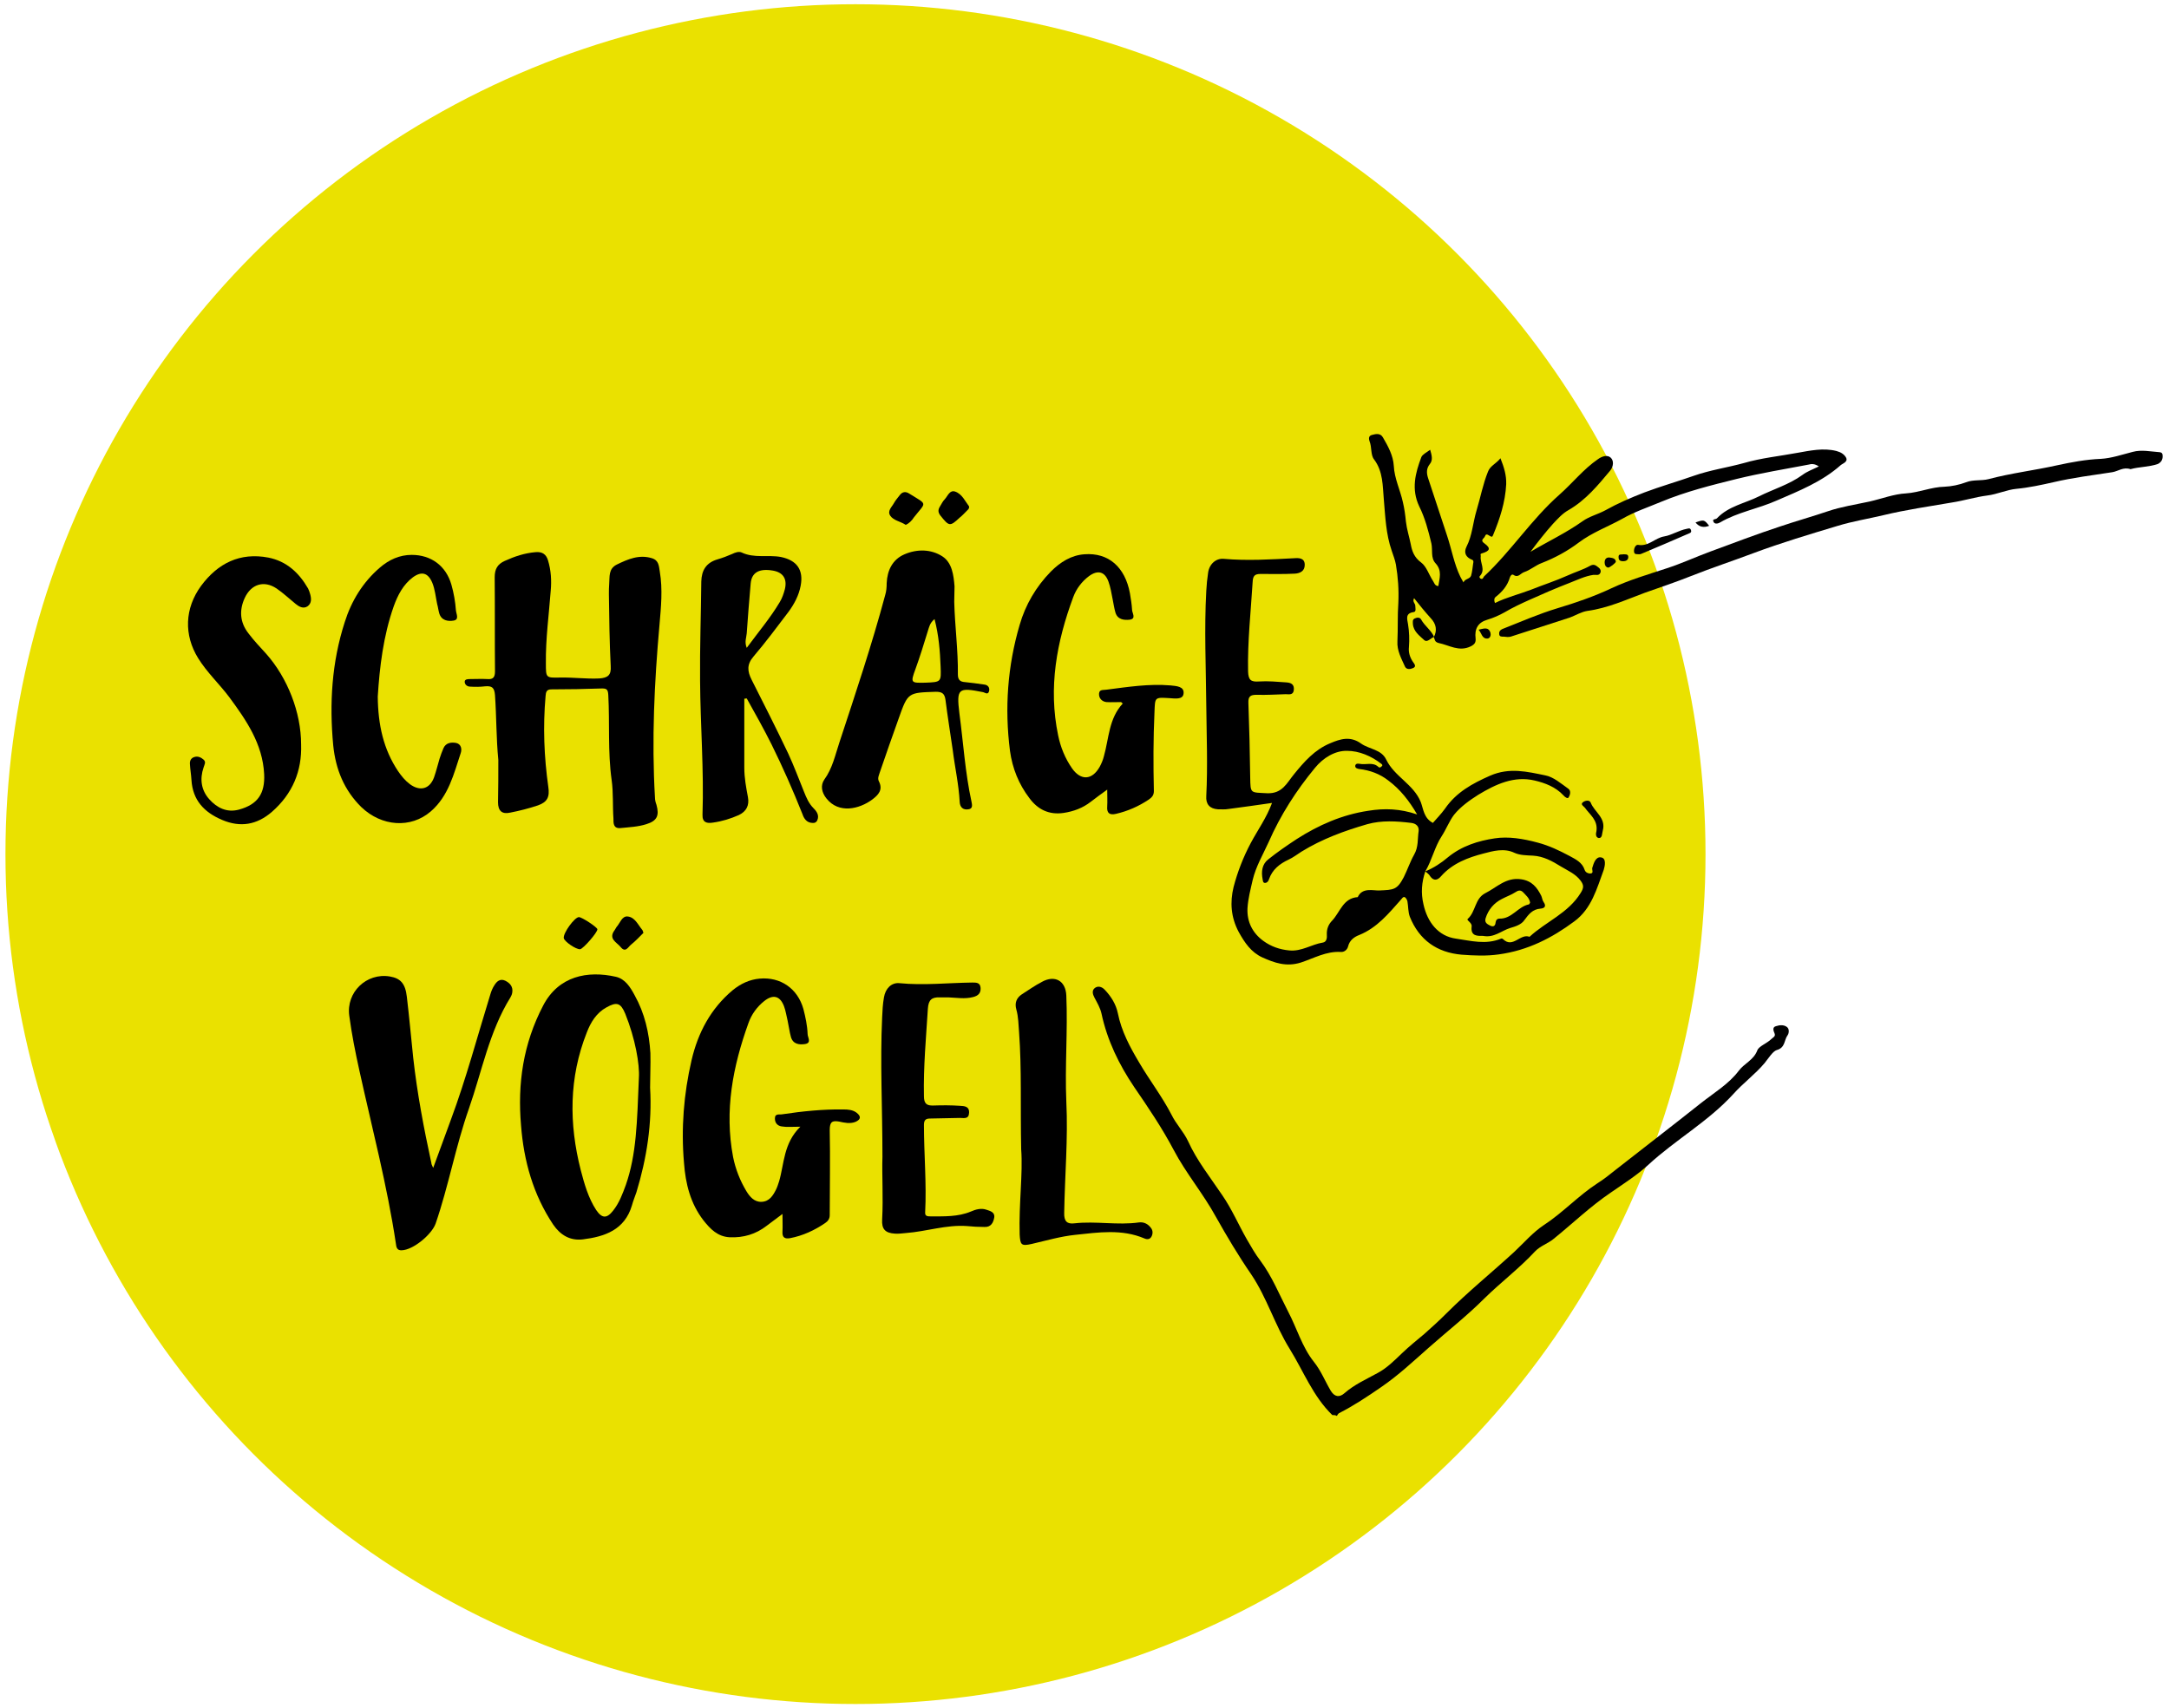 <?xml version="1.0" encoding="utf-8"?>
<!-- Generator: Adobe Illustrator 26.0.2, SVG Export Plug-In . SVG Version: 6.00 Build 0)  -->
<svg version="1.1" id="Ebene_1" xmlns="http://www.w3.org/2000/svg" xmlns:xlink="http://www.w3.org/1999/xlink" x="0px" y="0px"
	 width="716px" height="564px" viewBox="0 0 716 564" style="enable-background:new 0 0 716 564;" xml:space="preserve">
<style type="text/css">
	.st0{fill:#EAE100;}
</style>
<circle class="st0" cx="282.4" cy="282" r="280.6"/>
<g>
	<g>
		<path d="M439.8,467.2c-6.4-6.2-9.5-14.5-14.1-21.9c-4.9-7.9-7.5-16.9-12.7-24.6c-4.2-6.1-8-12.5-11.6-18.9
			c-4.2-7.7-9.9-14.4-14-22.2c-3.8-7.2-8.4-14-13-20.7c-5-7.4-8.9-15.4-10.8-24.3c-0.4-1.8-1.4-3.5-2.3-5.2c-0.6-1.1-0.9-2.3,0-3.1
			c1-0.9,2.4-0.6,3.4,0.5c2.1,2.2,3.7,4.8,4.3,7.7c1.2,6,4,11.2,7.1,16.4c3.4,5.8,7.5,11.1,10.6,17.1c1.5,3.1,4,5.6,5.5,8.8
			c2.9,6.4,7.3,11.9,11.2,17.7c3.2,4.6,5.4,9.8,8.2,14.7c1.4,2.4,2.8,4.9,4.5,7.1c3.8,5.1,6.2,11.1,9.1,16.7
			c2.9,5.5,4.6,11.7,8.5,16.6c2.4,3,3.7,6.4,5.6,9.6c1.3,2.1,2.9,2.2,4.5,0.8c3.3-2.9,7.2-4.6,11-6.7c3-1.6,5.5-4.1,8-6.5
			c2.4-2.3,4.9-4.3,7.4-6.4c2.5-2.2,5-4.5,7.3-6.8c7.1-7.1,15-13.5,22.4-20.3c3.2-3,6.1-6.4,9.7-8.8c6.3-4.1,11.4-9.7,17.7-13.8
			c2.1-1.3,4.2-3,6.2-4.6c9.3-7.3,18.7-14.5,28-21.9c4.3-3.4,9.2-6.3,12.5-10.7c1.8-2.4,4.9-3.5,6.1-6.7c0.5-1.4,3.2-2.3,4.7-3.8
			c0.5-0.5,1.4-0.8,1-1.8c-0.4-0.9-0.8-2.1,0.5-2.4c1.2-0.4,2.6-0.5,3.6,0.3c0.8,0.6,0.7,2,0.2,2.7c-1.2,1.6-0.7,4.1-3.6,4.9
			c-1.3,0.4-2.7,2.7-4,4.3c-3.1,3.7-7.1,6.6-10.3,10.2c-8.3,9.1-19.1,15.1-28.1,23.4c-3.7,3.4-8.1,6.2-12.3,9.1
			c-6.8,4.6-12.6,10.2-18.9,15.3c-1.9,1.6-4.4,2.3-6.2,4.2c-5.2,5.6-11.3,10.2-16.7,15.5c-5.8,5.8-12.2,10.8-18.3,16.2
			c-5.1,4.5-10.1,9.2-15.8,13.1c-4.5,3.1-9,6.1-13.9,8.6c-0.3,0.2-0.5,0.6-0.7,0.9C440.9,467.2,440.3,467.2,439.8,467.2z"/>
		<path d="M470.5,287.7c2.7-1.1,5.3-2.8,7.4-4.6c4.6-3.8,10.1-5.5,15.5-6.3c4.5-0.7,9.4,0.1,14.2,1.4c3.8,1,7.1,2.6,10.5,4.4
			c2,1.1,4.2,2.1,5,4.6c0.3,0.9,1.2,1.2,1.8,1.2c1.3,0,0.6-1.1,0.7-1.8c0.5-1.7,1.2-3.9,3-3.5c1.7,0.3,1.2,2.8,0.8,4.1
			c-2.3,6.2-4,12.8-9.7,17c-7.4,5.5-15.4,9.6-24.9,10.9c-4.2,0.6-8.2,0.4-12.3,0.1c-8.1-0.7-14-4.8-17.1-12.5
			c-0.6-1.6-0.5-3.4-0.8-5.1c-0.1-0.5-0.5-1.2-0.9-1.4c-0.6-0.2-0.9,0.5-1.3,0.9c-4,4.5-7.8,9.2-13.7,11.6c-1.6,0.6-3.2,1.7-3.7,3.8
			c-0.3,1.2-1.4,1.9-2.4,1.8c-4.8-0.3-8.9,2.1-13.2,3.5c-4.8,1.5-8.7,0.1-12.7-1.7c-3.7-1.7-5.8-4.8-7.8-8.4
			c-2.6-4.9-2.9-9.8-1.7-14.8c1.3-5,3.2-9.9,5.7-14.6c2.3-4.3,5.2-8.3,7-13.2c-4.9,0.7-9.7,1.4-14.4,2c-1.1,0.2-2.3,0.1-3.5,0.1
			c-2.7-0.2-4-1.7-3.8-4.4c0.5-9.9,0.1-19.9,0-29.8c-0.1-12.6-0.7-25.3,0-37.9c0.1-2,0.3-4,0.6-6c0.4-2.9,2.6-4.8,5.1-4.6
			c7.8,0.7,15.6,0.2,23.4-0.2c1.5-0.1,3.4-0.1,3.4,2.2c0,2.1-1.6,2.8-3.3,2.9c-3.8,0.2-7.5,0.1-11.3,0.1c-2,0-2.5,0.7-2.6,2.7
			c-0.6,9.8-1.7,19.6-1.5,29.5c0.1,2.8,0.9,3.5,3.6,3.3c3-0.2,6,0.1,9,0.3c1.4,0.1,2.7,0.5,2.5,2.5c-0.2,1.8-1.6,1.4-2.7,1.4
			c-3.2,0.1-6.4,0.3-9.6,0.2c-2,0-2.8,0.5-2.7,2.7c0.3,8.2,0.5,16.4,0.6,24.6c0.1,5.4,0,4.9,5.6,5.2c5,0.2,6.5-3.4,8.8-6.2
			c3.4-4.2,6.9-8.2,12-10.3c3.3-1.4,6.6-2.5,10.2,0.1c2.7,1.9,6.7,1.9,8.3,5.3c2.7,5.6,9,8.1,11.4,14c0.9,2.4,1,5.3,4,6.9
			c1.2-1.4,2.7-2.9,4-4.7c3.7-5.4,9-8.3,14.9-10.9c6.4-2.8,12.3-1.3,18.2-0.1c2.7,0.5,5.2,2.7,7.6,4.4c1,0.7,0.6,2.1,0.1,2.9
			c-0.3,0.5-1.2-0.1-1.7-0.7c-2.6-2.8-6.1-4.1-9.5-4.9c-6.8-1.6-12.8,1.2-18.6,4.7c-3,1.9-5.9,4-8,6.6c-1.6,2.1-2.6,4.8-4.1,7.1
			C473.6,279.6,472.7,284,470.5,287.7c-1.2,3.6-1.5,7.1-0.6,10.9c1.3,5.9,4.9,10.5,10.7,11.3c4.9,0.7,9.9,2.1,14.9,0
			c0.2-0.1,0.5,0,0.7,0.2c3.2,3.1,5.7-2,8.7-0.8c5.4-5,12.8-7.8,16.9-14.5c1-1.6,1.1-2.5,0-4c-1.7-2.3-4.2-3.3-6.5-4.7
			c-2.9-1.8-5.8-3.4-9.3-3.6c-2-0.1-4.2-0.1-6-0.9c-3.5-1.7-7.2-0.6-10.3,0.2c-5,1.3-10.2,3.2-14,7.5c-1.1,1.3-2.4,1.7-3.6,0
			C471.8,288.7,471.1,288.2,470.5,287.7z M467.8,268.9c-2.6-4.5-5.6-8.3-9.5-11.2c-2.8-2.2-6.1-3.4-9.6-3.8
			c-0.6-0.1-1.5-0.3-1.3-1.2c0.2-0.7,1-0.6,1.5-0.5c2,0.4,4.3-0.7,6.1,1c0.4,0.4,0.9,0.1,1.2-0.3c0.3-0.3,0-0.5-0.2-0.7
			c-3.3-2.6-7.4-4.3-11.3-4.3c-4-0.1-7.9,2.3-10.6,5.6c-6.2,7.5-11.4,15.6-15.3,24.5c-1.9,4.2-4.2,8-5.3,12.6
			c-0.7,3.1-1.5,6.1-1.7,9.3c-0.2,4.5,1.7,8.2,5.3,10.8c2.5,1.8,5.3,2.8,8.5,3.1c4.1,0.4,7.3-2,11.1-2.6c1.2-0.2,1.4-1.5,1.3-2.6
			c-0.1-1.8,0.5-3.4,1.8-4.7c2.6-2.8,3.6-7.4,8.4-7.7c1.5-3.3,5.1-2.1,7.1-2.2c4.8-0.2,5.9-0.2,8.1-4.4c1.2-2.4,2.1-5.1,3.4-7.4
			c1.5-2.6,1.1-5.2,1.5-7.8c0.2-1.5-0.8-2.5-2.4-2.7c-4.9-0.6-9.8-0.9-14.5,0.4c-7.6,2.2-15,4.9-21.8,9.1c-1.4,0.9-2.7,1.9-4.2,2.6
			c-3,1.4-5.4,3.3-6.5,6.5c-0.2,0.6-0.5,1.1-1.2,1.2c-0.8,0.1-0.8-0.7-0.9-1.2c-0.5-2.5-0.2-5,1.9-6.6c3-2.4,6.2-4.6,9.4-6.7
			c7.2-4.6,14.9-8,23.5-9.3C457.1,266.8,462.2,267,467.8,268.9z"/>
		<path d="M164.5,250.9c-0.7-7.1-0.6-14.3-1.1-21.4c-0.2-2.5-1-3.1-3.3-2.9c-1.6,0.2-3.3,0.2-4.9,0.1c-1,0-1.8-0.7-1.8-1.6
			c0-0.9,1.1-0.9,1.9-0.9c1.8,0,3.7-0.1,5.5,0c2.1,0.2,2.6-0.7,2.6-2.6c-0.1-10.3,0-20.7-0.1-31c0-2.7,0.9-4.3,3.3-5.4
			c3.3-1.5,6.6-2.6,10.2-2.9c2.2-0.2,3.5,0.7,4.1,2.7c1,3.3,1.2,6.6,0.9,10c-0.6,8-1.7,15.9-1.6,24c0,4.8,0,4.8,4.6,4.7
			c4.3-0.1,8.7,0.5,13,0.3c2.9-0.2,4-1.1,3.8-4.1c-0.4-7.9-0.5-15.8-0.6-23.7c0-1.2,0-2.3,0.1-3.5c0.2-2.3-0.3-4.9,2.5-6.3
			c3.7-1.8,7.4-3.4,11.6-2.1c2.3,0.7,2.3,2.6,2.6,4.4c1,5.9,0.4,11.8-0.1,17.6c-1.7,19-2.6,37.9-1.5,56.9c0,0.9,0.2,1.7,0.5,2.5
			c1,3.6,0.2,5.3-3.3,6.4c-2.8,0.9-5.7,1-8.6,1.3c-2.4,0.2-2.3-1.7-2.3-3.2c-0.3-4.2,0-8.5-0.6-12.7c-1.3-9.3-0.6-18.7-1.1-28
			c-0.1-1.7-0.4-2.2-2-2.2c-5.6,0.2-11.2,0.3-16.8,0.3c-1.6,0-1.8,0.9-1.9,2.2c-0.9,10.1-0.5,20.1,0.9,30c0.5,3.3-0.3,5-3.4,6.1
			c-3,1-6.1,1.8-9.2,2.4c-2.7,0.6-4-0.6-4-3.4C164.5,260.3,164.5,255.6,164.5,250.9z"/>
		<path d="M473.3,210.4c1.2-2.3,0.8-4.4-1-6.3c-1.9-2.1-3.7-4.3-5.5-6.6c-0.7,1.2,0.5,1.8,0.4,2.6c0,0.7,0.4,1.9-0.6,2
			c-2.9,0.4-2,2.5-1.8,4c0.4,2.5,0.5,5,0.3,7.5c-0.2,1.8,0.3,3.4,1.3,4.9c0.5,0.7,1.3,1.6,0,2.1c-0.9,0.4-2.1,0.5-2.6-0.5
			c-1.2-2.7-2.7-5.3-2.5-8.4c0.2-4.2,0-8.5,0.3-12.6c0.2-4.4-0.1-8.5-0.8-12.7c-0.3-1.6-0.9-3.1-1.4-4.6c-1.9-5.5-2.1-11.2-2.6-17
			c-0.4-4.4-0.2-9.1-3.2-13.1c-1.2-1.5-0.7-4-1.5-6c-0.2-0.6-0.5-1.8,0.8-2.1c1.4-0.4,2.8-0.6,3.6,0.8c1.7,2.9,3.4,6,3.6,9.4
			c0.2,4.2,2.1,7.9,3,12c0.5,2.1,0.8,4.3,1,6.4c0.3,2.6,1.1,5,1.6,7.5c0.4,2.2,1.1,4.3,3.4,6c1.8,1.3,2.6,4.1,4,6.2
			c0.4,0.6,0.5,1.5,1.7,1.6c0.4-2.6,1.3-5.1-0.9-7.5c-1.7-1.8-0.9-4.4-1.4-6.6c-1-4.2-2.1-8.4-4-12.2c-2.7-5.7-1.3-11,0.7-16.3
			c0.4-0.9,1.7-1.5,2.9-2.4c0.5,1.7,1,3.4-0.1,4.7c-1.2,1.5-1.1,3-0.6,4.6c2.1,6.4,4.2,12.7,6.3,19.1c1.5,4.5,2.3,9.3,4.4,13.6
			c0.3,0.6,0.7,1.2,1,1.8c0.4-1.2,2.1-1.1,2.5-2.2c0.4-1.3,0.5-2.8,0.7-4.1c0.1-0.4,0.2-1-0.4-1.2c-2-0.8-2.8-2.3-1.8-4.3
			c1.9-3.7,2.1-7.9,3.3-11.9c1.3-4.3,2.1-8.7,3.8-12.9c0.7-1.9,2.7-2.6,4.1-4.4c1.2,3,2,5.6,1.9,8.6c-0.3,5.9-2.1,11.4-4.3,16.7
			c-0.3,0.8-0.4,0.8-1.7,0c-0.9-0.5-0.9,0.5-1.2,0.8c-0.5,0.6-1.3,1.1,0,2c2.2,1.6,1.9,2.5-0.8,3.3c-0.8,0.2-0.3,0.6-0.4,1
			c-0.3,2.1,1.7,4.4-0.3,6.5c-0.3,0.3,0,0.8,0.4,0.9c0.6,0.2,0.7-0.4,1-0.8c9-8.4,15.7-18.9,24.9-27c4.3-3.8,7.9-8.4,12.7-11.7
			c1.4-1,3.1-1.5,4.2-0.5c1.1,1,0.9,2.9-0.1,4.2c-4.1,4.9-8.1,9.8-13.8,13.1c-2,1.1-3.6,2.9-5.2,4.6c-2.6,2.9-5,6-7.4,9.2
			c5.7-3.4,11.7-6.2,17.2-10.1c2.2-1.6,5.1-2.3,7.5-3.6c4.1-2.3,8.5-4.2,12.9-5.9c5.3-2,10.9-3.6,16.3-5.5c5.4-1.9,11-2.7,16.5-4.2
			c5.8-1.7,11.9-2.3,17.8-3.4c4-0.7,8.5-1.7,12.8-0.6c1.5,0.4,2.6,1.1,3.2,2.2c0.7,1.4-1.1,1.9-1.8,2.5c-6.2,5.5-13.8,8.5-21.2,11.7
			c-6.1,2.7-12.8,3.8-18.6,7.2c-0.7,0.4-1.7,0.6-2.1-0.1c-0.7-1.2,0.7-0.8,1.1-1.3c3.8-4,9.2-4.9,13.8-7.2c4.8-2.4,10-3.9,14.4-7.1
			c1.6-1.2,3.4-1.8,5.4-2.8c-1.3-0.9-2.4-0.9-3.4-0.6c-7.9,1.5-15.8,2.8-23.6,4.7c-8.5,2.1-16.9,4.2-25.1,7.6
			c-4.3,1.8-8.8,3.3-12.8,5.6c-4.7,2.6-9.9,4.5-14.3,7.8c-3.7,2.8-7.9,5.1-12.3,6.8c-2.1,0.8-3.7,2.3-5.8,3c-1.2,0.4-1.9,2-3.5,0.9
			c-0.6-0.4-1.1,0.5-1.2,0.9c-0.8,2.7-2.5,4.7-4.7,6.4c-0.4,0.3-0.6,1-0.2,2c3.8-1.9,8-2.9,11.9-4.4c4-1.6,8.1-2.9,12.1-4.7
			c2.4-1.1,5.1-1.9,7.4-3.2c1.3-0.7,1.9-0.1,2.7,0.5c0.6,0.4,1,1.1,0.7,1.8c-0.5,1.1-1.5,0.6-2.3,0.7c-2.8,0.4-5.4,1.7-8,2.7
			c-4.4,1.7-8.8,3.6-13,5.5c-2.7,1.2-5.7,2.6-8.4,4.2c-1.8,1-3.6,1.8-5.6,2.4c-3.1,0.9-4.3,3-3.9,6.2c0.1,1.2-0.2,1.9-1.6,2.6
			c-3.9,1.9-7.1-0.4-10.6-1.1C473.4,211.9,473.7,211,473.3,210.4L473.3,210.4z"/>
		<path d="M370.1,231.8c-1.6,0-3.3,0.1-4.9,0c-1.5-0.2-2.5-1.3-2.4-2.8c0.1-1.5,1.5-1.1,2.5-1.3c7-0.9,14-2,21.1-1.4
			c1.9,0.2,4.6,0.3,4.3,2.7c-0.2,2.1-2.9,1.6-4.7,1.5c-4.9-0.3-4.7-0.3-4.9,4.6c-0.4,8.7-0.4,17.4-0.2,26.1c0,1.4-0.7,2.1-1.7,2.8
			c-3.3,2.2-6.9,3.8-10.8,4.7c-2.1,0.5-3.1-0.2-2.9-2.5c0.1-1.6,0-3.3,0-5.5c-2.1,1.5-3.7,2.7-5.4,4c-2.7,2.1-5.7,3.2-9,3.7
			c-4.8,0.7-8.5-1.1-11.3-4.9c-3.5-4.6-5.6-9.8-6.4-15.6c-1.8-14.1-0.8-28,3.2-41.6c1.9-6.6,5.4-12.6,10.3-17.6
			c3.1-3.1,6.7-5.4,11.1-5.7c7.9-0.6,13.4,4.2,15,12.9c0.3,1.8,0.6,3.6,0.7,5.4c0,1.1,1.5,3-0.8,3.3c-1.8,0.2-4,0-4.7-2.4
			c-0.4-1.4-0.6-2.8-0.9-4.3c-0.4-2-0.7-4-1.4-5.9c-1.2-3.3-3.5-3.9-6.4-1.8c-2.4,1.8-4.2,4.2-5.2,6.9c-5.5,14.8-8.3,29.9-5,45.7
			c0.8,3.9,2.3,7.6,4.6,10.9c2.9,4.1,6.6,3.9,9.1-0.5c0.6-1.1,1.1-2.3,1.4-3.5c1.7-6,1.6-12.5,6.3-17.5
			C370.5,232.3,370.3,232,370.1,231.8z"/>
		<path d="M264.2,372c-2.8,0-4.5,0.2-6.2-0.1c-1.3-0.2-2.2-1.1-2.2-2.6c0-1.8,1.5-1.2,2.4-1.4c6.7-1,13.4-1.7,20.2-1.6
			c1.5,0,3.1,0.1,4.4,1.1c1.5,1.2,1.4,2.2-0.4,3c-1.8,0.7-3.6,0.3-5.4-0.1c-2.3-0.4-3.1,0.1-3.1,2.8c0.2,9.4,0,18.7,0,28.1
			c0,1.2-0.6,2-1.5,2.6c-3.5,2.4-7.4,4.2-11.6,5c-1.7,0.3-2.6-0.2-2.5-2.1c0.1-1.8,0-3.6,0-5.9c-2,1.5-3.6,2.7-5.2,3.9
			c-3.6,2.8-7.7,4-12.2,3.8c-4-0.2-6.4-2.7-8.7-5.6c-4.3-5.6-5.9-12.1-6.4-18.9c-1-11.4-0.1-22.8,2.5-34c2.1-9,6.3-17,13.6-23.1
			c2.6-2.1,5.5-3.5,8.9-3.8c6.9-0.6,12.5,3.3,14.4,10c0.7,2.7,1.3,5.5,1.4,8.3c0,1.1,1.4,2.9-0.8,3.3c-1.9,0.3-4,0.1-4.7-2.3
			c-0.5-1.8-0.7-3.6-1.1-5.4c-0.4-1.6-0.6-3.2-1.2-4.8c-1.3-3.4-3.6-4-6.5-1.7c-2.4,1.9-4.2,4.4-5.2,7.2c-5.2,14.4-8,29-5.1,44.3
			c0.8,4,2.3,7.8,4.4,11.3c1.1,1.8,2.6,3.6,5,3.5c2.6-0.1,3.8-2.1,4.8-4.1c0.4-0.8,0.7-1.8,1-2.7C258.9,384.2,258.6,377.5,264.2,372
			z"/>
		<path d="M214.6,359.1c0.7,11.8-1.1,23.3-4.5,34.5c-0.5,1.5-1.1,2.9-1.5,4.4c-2.4,8.1-9,10.3-16.2,11.2c-4.2,0.5-7.4-1.4-9.8-4.9
			c-6.6-9.9-9.7-21-10.6-32.7c-1.2-13.8,0.7-27,7.3-39.6c5.1-9.8,14.7-11.6,24-9.5c3.1,0.7,4.8,3.5,6.2,6.1
			c3.3,5.9,4.8,12.4,5.2,19.1C214.8,351.6,214.6,355.4,214.6,359.1z M210.9,355.9c0.3-4.5-1.2-13-4.5-21.2c-1.5-3.6-2.8-4-6.2-2.1
			c-3.3,1.8-5.2,4.9-6.5,8.3c-5.9,14.9-5.9,30.1-2,45.4c1.2,4.6,2.5,9.2,5.1,13.2c1.9,2.8,3.5,2.9,5.6,0.2c2-2.5,3.1-5.5,4.2-8.5
			C210.1,381.1,210.3,370.7,210.9,355.9z"/>
		<path d="M315,198.7c0.2,8,1.3,16,1.2,24c0,1.8,0.8,2.4,2.3,2.5c2.1,0.2,4.2,0.5,6.3,0.8c1.3,0.1,2,1,1.7,2.2
			c-0.4,1.4-1.4,0.4-2.1,0.3c-8.1-1.6-8.7-1.2-7.7,7c1.3,9.7,1.9,19.6,4,29.2c0.2,1,0.5,2.3-1,2.5c-1.8,0.3-2.8-0.7-2.9-2.4
			c-0.3-5.8-1.6-11.5-2.3-17.2c-0.8-5.5-1.7-11.1-2.4-16.6c-0.3-2.1-1.2-2.6-3.2-2.6c-9.1,0.3-9.2,0.2-12.2,8.7
			c-2.1,5.9-4.2,11.8-6.2,17.7c-0.3,1-0.9,2.1-0.4,3.1c1.5,2.9-0.2,4.6-2.2,6.1c-4.2,3.1-11,4.8-15.1-0.4c-1.6-2-2-4.3-0.7-6.2
			c2.7-3.7,3.6-8.1,5-12.3c5.3-16.1,10.7-32.2,15.1-48.6c0.4-1.3,0.5-2.6,0.5-4c0.2-4.2,1.9-7.8,5.9-9.5c4.2-1.8,8.8-1.7,12.5,0.7
			c3.2,2.1,3.7,6.2,4,9.9C315.1,195.2,315,196.9,315,198.7z M308.5,204.4c-1.6,1.3-1.8,2.7-2.2,3.9c-1.3,4.2-2.6,8.5-4.1,12.6
			c-1.7,4.6-1.5,4.6,3.2,4.5c5.3-0.2,5.3-0.2,5.1-5.3C310.3,214.9,309.9,209.8,308.5,204.4z"/>
		<path d="M143,385.6c2.1-5.6,3.9-10.7,5.8-15.8c5.1-13.7,8.8-27.7,13.1-41.6c0.3-1,0.7-2,1.3-2.9c0.8-1.3,1.9-2.3,3.6-1.5
			c1.6,0.8,2.6,2,2.3,3.9c-0.1,0.6-0.3,1.1-0.6,1.6c-7,11.3-9.4,24.4-13.7,36.7c-4.4,12.5-6.7,25.5-11,38c-1.3,3.6-7.4,8.7-11.2,8.8
			c-1.5,0.1-1.8-1-1.9-2.1c-2.9-19.4-7.9-38.3-12.1-57.4c-1.3-5.9-2.5-11.9-3.3-17.9c-1.1-7.8,5.7-14.3,13.4-13
			c3.5,0.6,5.1,2.3,5.6,6.7c0.8,6.7,1.4,13.4,2.1,20.1c1.3,11.7,3.5,23.3,6,34.8C142.4,384.4,142.6,384.7,143,385.6z"/>
		<path d="M245.7,230.7c0,7.6,0,15.2,0,22.8c0,3.3,0.6,6.5,1.2,9.7c0.5,2.7-0.5,4.7-3,5.9c-2.7,1.2-5.6,2.1-8.6,2.5
			c-1.9,0.3-3.5,0-3.4-2.6c0.5-14.8-0.7-29.5-0.8-44.3c-0.1-10.9,0.3-21.8,0.4-32.7c0.1-3.7,1.6-6.2,5.3-7.3
			c1.7-0.5,3.3-1.1,4.9-1.8c1-0.5,2.2-0.9,3.1-0.5c4.2,2,8.7,0.7,13,1.5c5.3,1.1,7.5,4.3,6.5,9.5c-0.6,3.2-2.1,6-4,8.6
			c-3.8,5-7.5,10-11.6,14.8c-2.2,2.6-2,4.8-0.6,7.6c4.1,8.1,8.2,16.2,12.1,24.4c1.9,4.1,3.5,8.4,5.2,12.6c0.8,2,1.6,3.9,3.2,5.5
			c1,1,1.9,2.3,1.2,3.9c-0.3,0.7-0.9,1-1.7,0.9c-1.8-0.1-2.7-1.4-3.2-2.9c-3.1-7.8-6.5-15.5-10.2-23c-2.6-5.2-5.4-10.2-8.2-15.2
			C246.2,230.6,245.9,230.7,245.7,230.7z M246.5,213.9c3.9-5.3,7.8-9.9,10.9-15.1c0.8-1.3,1.3-2.8,1.7-4.3c0.8-3.4-0.6-5.5-3.9-6.1
			c-4.6-0.8-7.1,0.6-7.4,4.3c-0.5,5.5-0.9,10.9-1.3,16.4C246.4,210.5,245.7,211.9,246.5,213.9z"/>
		<path d="M99.4,245.8c0.3,8.7-2.8,16.3-9.7,22.3c-4.9,4.2-10.3,5.2-16.4,2.6c-5.9-2.5-9.7-6.5-10.1-13.2c-0.1-1.7-0.4-3.4-0.5-5.2
			c-0.1-1.2,0.4-2.1,1.6-2.4c1.1-0.3,2.1,0.2,2.9,0.9c0.9,0.8,0.3,1.6,0,2.6c-1.3,3.8-0.8,7.5,1.9,10.5c2.5,2.8,5.8,4.5,9.8,3.4
			c6.2-1.7,8.6-5.3,8.3-11.7c-0.5-10-5.9-17.8-11.5-25.4c-3.3-4.4-7.4-8.2-10.3-12.9c-4.7-7.6-4.5-16.4,1-23.9
			c5.5-7.4,12.8-11.1,22.2-9.3c6,1.2,10.1,5,13.1,10.2c0.3,0.6,0.5,1.2,0.7,1.9c0.4,1.5,0.5,3-0.9,4c-1.4,0.9-2.8,0.1-3.9-0.8
			c-2.1-1.7-4.1-3.6-6.3-5.1c-4.2-2.8-8.4-1.4-10.5,3.1c-1.9,4.1-1.6,8.1,1.2,11.7c1.8,2.4,3.9,4.6,5.9,6.8
			C94.9,223.8,99.4,235.2,99.4,245.8z"/>
		<path d="M124.7,230c0.1,9.4,1.9,17.4,6.7,24.6c1.1,1.6,2.3,3.1,3.9,4.3c3.4,2.5,6.6,1.6,8-2.3c0.7-2,1.2-4.1,1.8-6.1
			c0.4-1.2,0.8-2.4,1.3-3.5c0.8-1.8,2.6-2,4.2-1.7c1.7,0.4,1.9,2.1,1.5,3.3c-2.3,6.9-4,14.2-9.9,19.3c-6.6,5.7-16.2,5-22.9-1.4
			c-5.7-5.6-8.5-12.5-9.3-20.4c-1.3-13.8-0.5-27.4,3.8-40.7c2.2-7,6-13.2,11.6-18c3-2.6,6.5-4.2,10.5-4.2c6.4,0,11.3,3.6,13.1,9.8
			c0.8,2.8,1.3,5.7,1.5,8.5c0.1,1.2,1.2,3.1-0.8,3.4c-1.8,0.3-4,0-4.7-2.4c-0.3-1-0.4-2.1-0.7-3.1c-0.5-2.4-0.7-4.8-1.6-7
			c-1.4-3.3-3.5-3.9-6.4-1.8c-3.2,2.4-5,5.9-6.3,9.5C126.5,210,125.3,220.4,124.7,230z"/>
		<path d="M291.3,381.9c0-16.3-0.8-31.1-0.1-46c0.1-2.2,0.2-4.4,0.6-6.6c0.5-3,2.5-4.9,5-4.7c8.1,0.8,16.1-0.1,24.2-0.2
			c1.3,0,2.6,0,2.7,1.8c0.1,1.8-0.9,2.6-2.5,3c-2.7,0.7-5.4,0.2-8.1,0.1c-1,0-1.9,0-2.9,0c-2.6-0.1-3.7,0.8-3.9,3.7
			c-0.6,9.6-1.5,19.2-1.3,28.9c0,2.5,0.9,3.2,3.2,3.1c2.9-0.1,5.8-0.1,8.7,0.1c1.4,0.1,3.1,0.1,3,2.3c-0.1,2.2-1.7,1.7-3,1.7
			c-3.3,0.1-6.6,0.1-9.9,0.2c-1.4,0-2,0.5-2,2.1c0,9.7,0.9,19.3,0.4,28.9c-0.1,1.3,0.9,1.3,1.7,1.3c4.5,0,9.1,0.2,13.4-1.6
			c1.6-0.7,3.4-1.2,5.1-0.6c1.2,0.4,2.9,0.8,2.6,2.6c-0.3,1.7-1.1,3.2-3.2,3.1c-1.9,0-3.9-0.1-5.8-0.3c-6.8-0.5-13.4,1.8-20.1,2.3
			c-1.2,0.1-2.5,0.3-3.7,0.2c-3.2-0.2-4.4-1.5-4.2-4.7C291.6,395.4,291.1,388,291.3,381.9z"/>
		<path d="M337.1,379.5c-0.3-14.4,0.2-26.6-0.7-38.7c-0.2-2.5-0.2-5-0.9-7.5c-0.6-2.1,0-3.8,1.8-5c2.2-1.4,4.3-2.9,6.6-4.1
			c4.3-2.4,7.9-0.4,8.1,4.5c0.5,11.7-0.5,23.3,0,35c0.6,12.3-0.5,24.5-0.7,36.7c-0.1,2.9,1,3.8,3.4,3.5c7.1-0.8,14.2,0.7,21.3-0.3
			c1.6-0.2,3,0.5,4,1.9c0.6,0.8,0.6,1.9,0.1,2.8c-0.5,0.9-1.4,1-2.3,0.6c-7.5-3.2-15.2-2-22.8-1.2c-4.9,0.5-9.6,1.9-14.4,3
			c-3.5,0.8-3.8,0.3-4-3.1C336.3,397.5,337.7,387.4,337.1,379.5z"/>
		<path d="M703.3,154.9c-2.4-0.8-4.1,0.7-6,1c-6.5,1-13,1.8-19.4,3.3c-4,0.9-8.1,1.8-12.3,2.2c-3.2,0.3-6.3,1.8-9.6,2.2
			c-3.9,0.5-7.7,1.7-11.6,2.3c-7.6,1.3-15.2,2.4-22.7,4.2c-5,1.2-10.1,2-15,3.5c-9.3,2.8-18.7,5.6-27.8,9
			c-6.9,2.6-13.9,4.9-20.7,7.6c-5,2-10.1,3.7-15.2,5.5c-6.2,2.3-12.3,5.1-19,6c-2,0.3-3.9,1.5-5.8,2.2c-6.5,2.1-13,4.2-19.5,6.3
			c-0.7,0.2-1.5,0.1-2.3,0c-0.6,0-1.5,0.1-1.5-0.9c-0.1-0.7,0.3-1.3,1-1.6c6.1-2.4,12-5,18.3-6.9c6-1.8,12.1-3.9,17.8-6.6
			c5.8-2.7,11.9-4.5,18-6.5c5-1.6,9.7-3.8,14.6-5.6c7.6-2.8,15.2-5.7,22.8-8.2c5.3-1.8,10.7-3.3,16-5.1c4.4-1.5,9.1-2.2,13.7-3.2
			c4-0.9,8.1-2.5,12.1-2.7c4.4-0.3,8.3-2.1,12.7-2.2c2.3-0.1,4.8-0.6,7.2-1.5c2.3-0.9,4.9-0.4,7.3-1c7.5-2,15.2-2.9,22.8-4.6
			c4.6-1,9.4-1.9,14.3-2.1c3.5-0.2,7-1.4,10.5-2.3c3-0.8,5.9-0.1,8.9,0.1c0.9,0.1,1,0.6,1,1.4c0,1.2-0.6,2-1.6,2.5
			C709.4,154.2,706.2,154.1,703.3,154.9z"/>
		<path d="M299,173.3c-1.8-1.2-4-1.4-5.1-3c-1.1-1.6,0.5-2.9,1.2-4.2c0.5-0.9,1.2-1.7,1.9-2.6c0.9-1.2,2-1.3,3.2-0.5
			c6.1,3.8,5.6,2.6,1.5,7.8C301,171.9,300.1,172.8,299,173.3z"/>
		<path d="M191.1,302.8c1,0,6,3.3,6.1,4c0.1,1-4.7,6.5-5.7,6.6c-1.4,0.1-5.3-2.6-5.4-3.7C185.9,308,189.7,302.8,191.1,302.8z"/>
		<path d="M319.9,167.2c0.1,0.7-0.3,1-0.6,1.3c-0.8,0.8-1.6,1.7-2.5,2.4c-3.2,3-3.5,2.9-6.3-0.6c-0.9-1.1-0.9-2-0.2-3.1
			c0.5-0.8,0.9-1.7,1.6-2.4c1-1.1,1.6-3.1,3.4-2.5C317.6,163.1,318.6,165.5,319.9,167.2z"/>
		<path d="M212.4,308c-1.3,1.3-2.6,2.7-4.1,3.9c-0.9,0.7-1.8,2.8-3.4,0.8c-1.3-1.6-4.2-2.7-2-5.6c0.2-0.3,0.4-0.7,0.6-1
			c1.2-1.3,1.8-3.8,3.8-3.5c2.3,0.3,3.3,2.7,4.7,4.4C212.2,307.2,212.2,307.5,212.4,308z"/>
		<path d="M541,183c-0.7-0.1-1.5,0.2-1.6-0.9c-0.1-1.1,0.6-2.4,1.4-2.2c3.4,0.6,5.5-2.3,8.6-2.8c2.4-0.4,4.8-2,7.4-2.5
			c0.6-0.1,1.1-0.4,1.4,0.4c0.2,0.6,0,0.9-0.6,1.1c-5.3,2.3-10.6,4.6-15.9,6.8C541.5,183,541.2,183,541,183z"/>
		<path d="M527,274.4c0.5-3.7-2.2-5.4-3.8-7.7c-0.4-0.5-1.6-1.1-0.7-1.8c0.7-0.6,2.2-0.9,2.6,0.1c1.2,3.1,5.1,5,4,9.2
			c-0.3,1-0.1,2.5-1.3,2.5C526.6,276.5,526.8,275.1,527,274.4z"/>
		<path d="M473.4,210.3c-1.1,0.3-2.2,2-3.3,1c-1.5-1.4-3.5-2.8-3.7-5.3c0-0.7-0.2-1.4,0.6-1.8c0.8-0.4,1.7-0.4,2.1,0.3
			C470.3,206.7,472.5,208.1,473.4,210.3C473.3,210.4,473.4,210.3,473.4,210.3z"/>
		<path d="M488.1,207.9c1.6-0.3,3.2-1.1,3.9,1c0.2,0.7,0,1.7-0.8,1.9C489.2,211.1,489.1,209,488.1,207.9z"/>
		<path d="M530.8,187.4c-0.8-0.2-1.1-0.9-1.1-1.7c0-1.2,0.7-1.8,1.8-1.6c0.8,0.1,1.8,0.3,1.9,1.3
			C533.5,185.8,531.3,187.5,530.8,187.4z"/>
		<path d="M535.9,183c0.7,0.1,1.7-0.2,1.6,1.1c-0.1,0.9-0.9,1.2-1.7,1.2c-0.9,0-1.5-0.3-1.5-1.3C534.2,182.7,535.3,183.2,535.9,183z
			"/>
		<path d="M564.2,173.6c-1.8,0.7-3.3,0.4-4.5-1.1C562.5,171.5,562.6,171.6,564.2,173.6z"/>
		<path d="M489.6,309c-1.8,0-4.2,0.2-3.8-3.1c0.2-1.3-1.8-2-1.3-2.5c2.7-2.4,2.3-6.7,5.8-8.5c3.8-1.9,6.8-5.3,11.8-4.6
			c3.6,0.5,5.3,2.7,6.7,5.5c0.3,0.7,0.3,1.4,0.8,2.1c0.9,1.3,0.3,2-1.1,2.1c-2.6,0.2-3.9,1.9-5.3,3.8c-1,1.5-3,2.1-4.7,2.6
			C495.6,307.3,493.2,309.7,489.6,309z M505.1,298c-0.3-1.6-1.4-2.4-2.3-3.4c-0.9-0.9-1.7-0.6-2.6,0c-1.4,0.9-2.9,1.4-4.4,2.2
			c-2.6,1.3-4.5,3.5-5.4,6.4c-0.4,1.4,0.5,1.9,1.5,2.4c1,0.5,1.7,0.2,1.8-1c0.1-0.8,0.5-1.3,1.3-1.3c4.1,0.1,6.1-4,9.7-4.7
			C504.9,298.5,505,298.1,505.1,298z"/>
	</g>
</g>
</svg>
